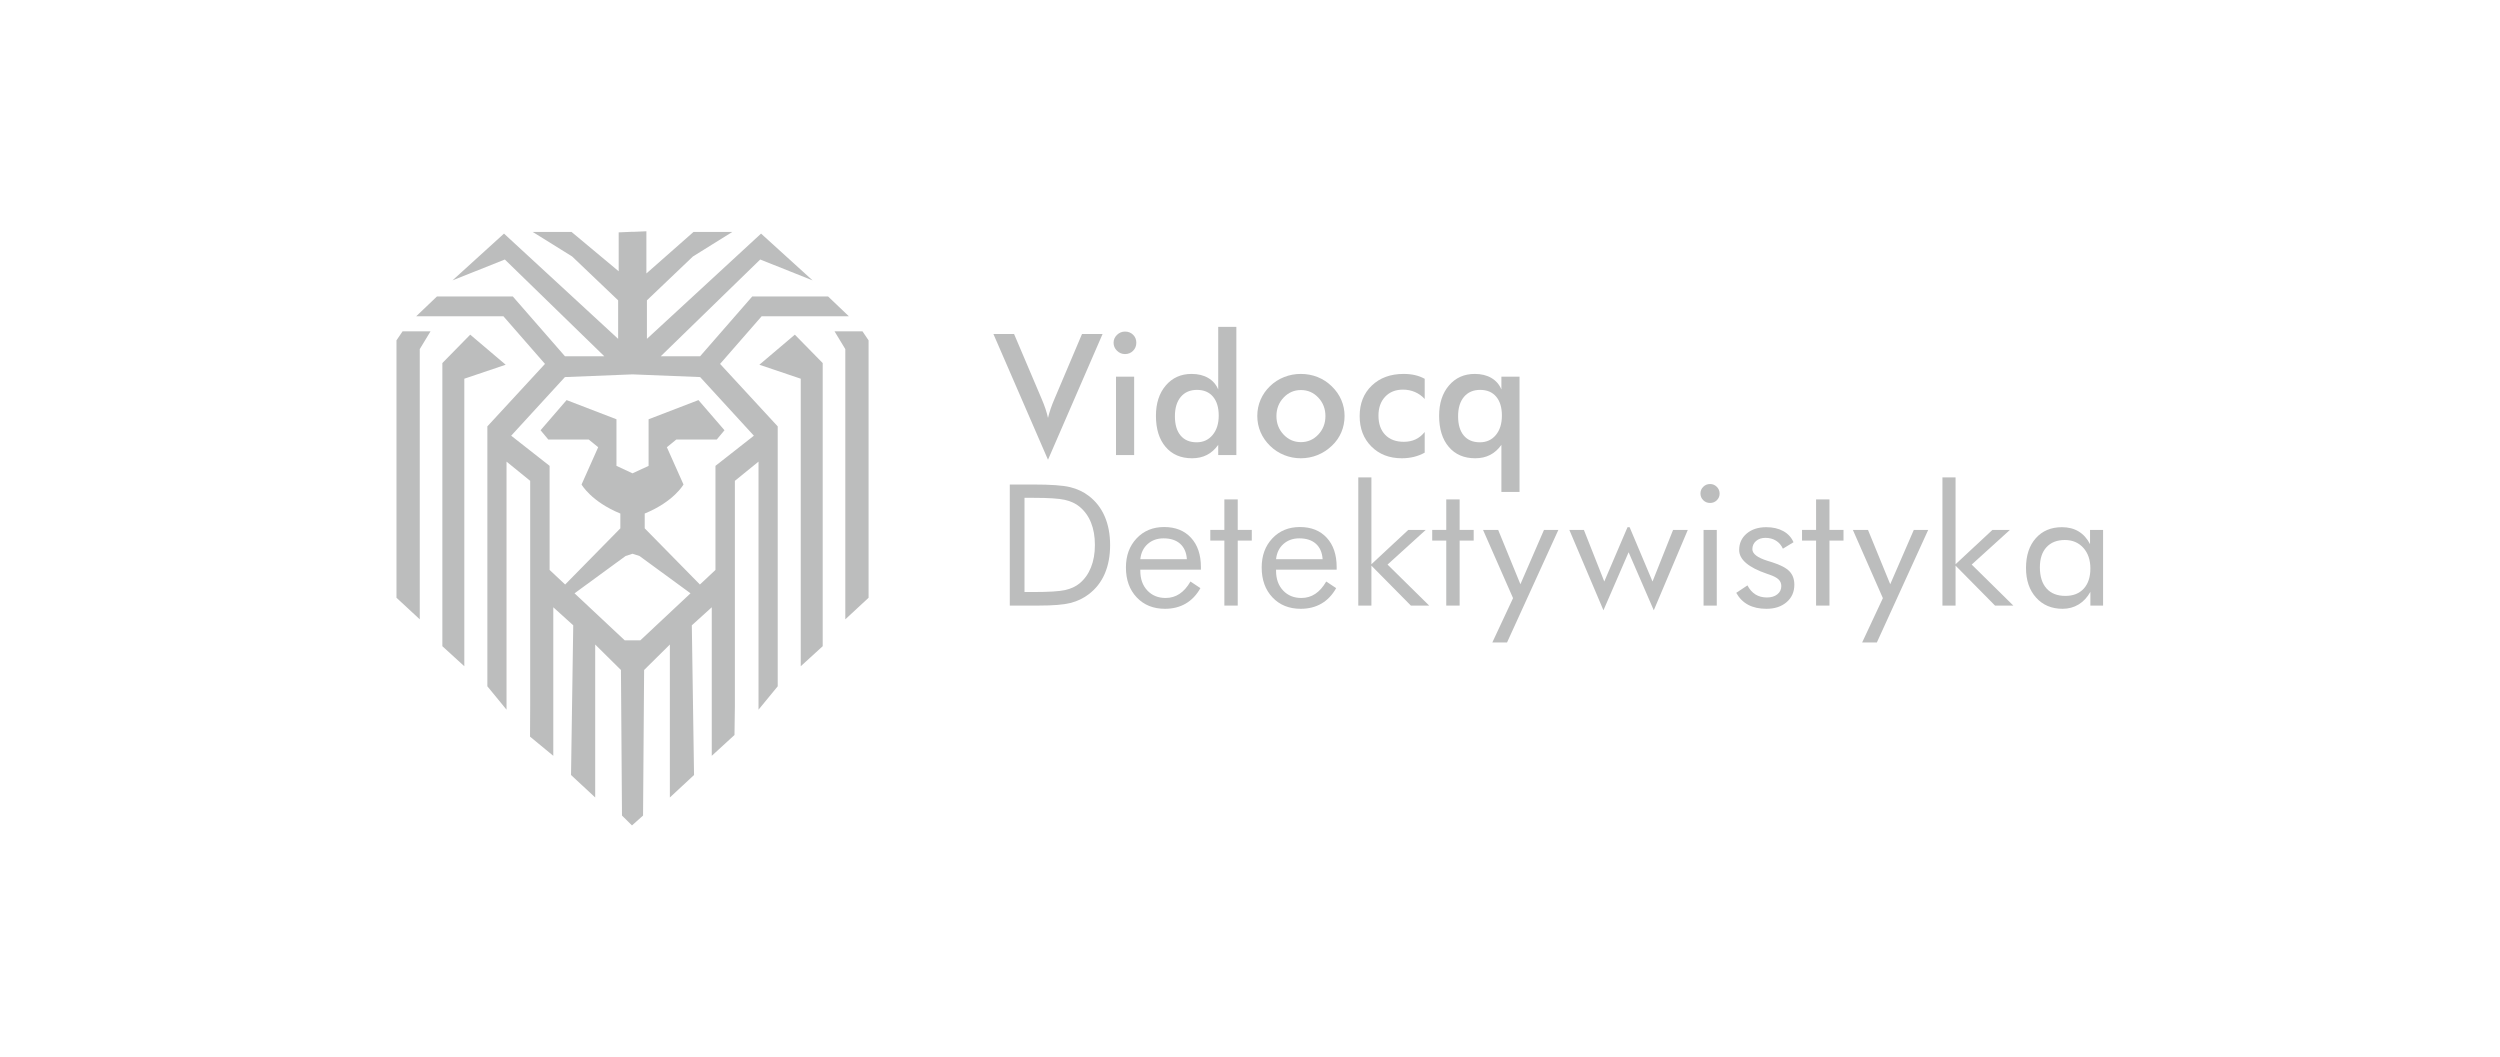 <svg width="227" height="96" viewBox="0 0 227 96" fill="none" xmlns="http://www.w3.org/2000/svg">
<g clip-path="url(#clip0_2240_5827)">
<path d="M57.384 74.949L58.389 74.052L58.486 60.836L60.824 58.523V72.41L63.019 70.37L62.817 56.779L64.628 55.14V68.628L66.692 66.738L66.727 64.116V43.66L68.874 41.915V64.439L70.616 62.316V38.716L65.383 33.043L69.156 28.719H77.077L75.194 26.922H68.301L63.572 32.346H59.999L69.027 23.563L73.781 25.458L69.104 21.211L58.741 30.767V27.27L62.917 23.288L66.497 21.06H62.971L58.692 24.831V21L57.535 21.049H57.333L56.177 21.099V24.632L51.896 21.06H48.37L51.95 23.288L56.126 27.27V30.767L45.763 21.211L41.087 25.458L45.839 23.563L54.868 32.346H51.296L46.566 26.922H39.673L37.789 28.719H45.711L49.485 33.043L44.252 38.716V62.316L45.993 64.439V41.915L48.14 43.66V64.116L48.126 66.886L50.239 68.628V55.14L52.05 56.779L51.849 70.37L54.044 72.41V58.523L56.382 60.836L56.477 74.052L57.384 74.949ZM42.696 30.387L40.166 32.966V58.675L42.16 60.495V34.387L45.916 33.118L42.696 30.387ZM68.951 33.118L72.708 34.387V60.495L74.701 58.675V32.966L72.171 30.387L68.951 33.118ZM58.141 58.144H56.726L52.168 53.873L56.803 50.484L57.434 50.28L58.064 50.484L62.698 53.873L58.141 58.144ZM78.313 30.084H75.774L76.754 31.699V56.236L78.867 54.276V30.904L78.313 30.084ZM36 30.904V54.276L38.114 56.235V31.699L39.093 30.084H36.554L36 30.904ZM68.452 39.562L64.964 42.3V51.751L63.551 53.074L58.54 47.974V46.63C61.206 45.535 62.061 43.992 62.061 43.992L60.552 40.608L61.407 39.911H65.08L65.784 39.066L63.42 36.328L58.892 38.07V42.301L57.434 42.978L55.975 42.301V38.07L51.447 36.328L49.083 39.066L49.787 39.911H53.459L54.315 40.608L52.806 43.992C52.806 43.992 53.661 45.535 56.327 46.63V47.974L51.316 53.074L49.904 51.751V42.3L46.415 39.562L51.296 34.238L57.434 33.993L63.572 34.238L68.452 39.562Z" fill="#BCBDBD"/>
<path d="M95.158 41.746L90.201 30.325H92.076L94.566 36.182C94.713 36.522 94.834 36.836 94.93 37.124C95.026 37.412 95.102 37.686 95.158 37.946C95.224 37.671 95.307 37.386 95.408 37.09C95.51 36.795 95.629 36.492 95.765 36.182L98.247 30.325H100.115L95.158 41.746Z" fill="#BCBDBD"/>
<path d="M101.113 31.121C101.113 30.846 101.216 30.608 101.421 30.408C101.626 30.208 101.87 30.107 102.153 30.107C102.447 30.107 102.691 30.204 102.886 30.397C103.081 30.589 103.178 30.831 103.178 31.121C103.178 31.411 103.079 31.655 102.882 31.853C102.685 32.051 102.442 32.15 102.153 32.15C101.87 32.15 101.626 32.048 101.421 31.846C101.216 31.643 101.113 31.401 101.113 31.121ZM101.333 41.318V34.2H102.981V41.318H101.333Z" fill="#BCBDBD"/>
<path d="M110.66 37.736C110.66 37 110.486 36.427 110.14 36.017C109.793 35.606 109.308 35.401 108.686 35.401C108.064 35.401 107.574 35.612 107.217 36.035C106.86 36.458 106.682 37.045 106.682 37.796C106.682 38.552 106.854 39.135 107.198 39.546C107.542 39.956 108.028 40.161 108.656 40.161C109.253 40.161 109.736 39.94 110.105 39.497C110.475 39.054 110.66 38.467 110.66 37.736ZM110.614 29.679H112.261V41.318H110.614V40.394C110.321 40.805 109.978 41.11 109.585 41.31C109.193 41.511 108.744 41.611 108.238 41.611C107.221 41.611 106.42 41.266 105.836 40.578C105.251 39.89 104.959 38.947 104.959 37.751C104.959 36.615 105.258 35.697 105.855 34.999C106.452 34.301 107.231 33.952 108.193 33.952C108.78 33.952 109.282 34.073 109.699 34.316C110.117 34.559 110.422 34.908 110.614 35.363V29.679Z" fill="#BCBDBD"/>
<path d="M120.349 37.781C120.349 37.12 120.134 36.561 119.703 36.103C119.273 35.645 118.747 35.416 118.124 35.416C117.507 35.416 116.982 35.645 116.549 36.103C116.117 36.561 115.9 37.12 115.9 37.781C115.9 38.442 116.117 39.001 116.549 39.459C116.982 39.917 117.507 40.146 118.124 40.146C118.742 40.146 119.267 39.917 119.7 39.459C120.132 39.001 120.349 38.442 120.349 37.781ZM114.162 37.766C114.162 37.246 114.262 36.754 114.462 36.291C114.662 35.828 114.949 35.416 115.323 35.056C115.693 34.7 116.118 34.427 116.599 34.237C117.08 34.047 117.583 33.952 118.109 33.952C118.651 33.952 119.161 34.047 119.639 34.237C120.117 34.427 120.546 34.708 120.925 35.078C121.305 35.444 121.593 35.856 121.791 36.317C121.988 36.778 122.087 37.261 122.087 37.766C122.087 38.292 121.989 38.785 121.795 39.245C121.6 39.706 121.315 40.114 120.941 40.469C120.546 40.845 120.108 41.129 119.627 41.322C119.147 41.514 118.641 41.611 118.109 41.611C117.588 41.611 117.087 41.514 116.606 41.322C116.126 41.129 115.698 40.85 115.323 40.484C114.944 40.114 114.656 39.698 114.458 39.238C114.261 38.777 114.162 38.287 114.162 37.766Z" fill="#BCBDBD"/>
<path d="M129.363 36.227C129.11 35.952 128.815 35.741 128.478 35.596C128.142 35.451 127.779 35.378 127.389 35.378C126.716 35.378 126.177 35.594 125.772 36.024C125.367 36.455 125.165 37.025 125.165 37.736C125.165 38.477 125.369 39.059 125.776 39.482C126.183 39.905 126.746 40.116 127.465 40.116C127.865 40.116 128.222 40.042 128.535 39.895C128.849 39.747 129.125 39.523 129.363 39.223V41.1C129.059 41.27 128.734 41.398 128.387 41.483C128.041 41.568 127.673 41.611 127.283 41.611C126.154 41.611 125.235 41.255 124.524 40.544C123.813 39.834 123.457 38.912 123.457 37.781C123.457 36.635 123.825 35.71 124.562 35.007C125.298 34.303 126.261 33.952 127.45 33.952C127.824 33.952 128.168 33.988 128.482 34.061C128.796 34.133 129.089 34.245 129.363 34.395V36.227Z" fill="#BCBDBD"/>
<path d="M136.372 37.736C136.372 37 136.199 36.427 135.853 36.017C135.506 35.606 135.021 35.401 134.399 35.401C133.776 35.401 133.287 35.612 132.93 36.035C132.573 36.458 132.395 37.045 132.395 37.796C132.395 38.552 132.567 39.135 132.911 39.546C133.255 39.956 133.741 40.161 134.369 40.161C134.971 40.161 135.455 39.941 135.822 39.501C136.189 39.06 136.372 38.472 136.372 37.736ZM137.974 44.667H136.327V40.394C136.034 40.805 135.691 41.11 135.298 41.31C134.906 41.511 134.457 41.611 133.951 41.611C132.934 41.611 132.133 41.266 131.549 40.578C130.964 39.89 130.672 38.947 130.672 37.751C130.672 36.615 130.97 35.697 131.568 34.999C132.165 34.301 132.944 33.952 133.906 33.952C134.493 33.952 134.995 34.073 135.412 34.316C135.83 34.559 136.135 34.908 136.327 35.363V34.2H137.974V44.667Z" fill="#BCBDBD"/>
<path d="M93.025 53.755H93.868C95.234 53.755 96.181 53.696 96.707 53.579C97.233 53.461 97.671 53.26 98.02 52.974C98.476 52.599 98.822 52.115 99.06 51.521C99.298 50.928 99.417 50.249 99.417 49.483C99.417 48.712 99.299 48.035 99.064 47.452C98.829 46.869 98.481 46.387 98.02 46.006C97.671 45.716 97.227 45.51 96.688 45.387C96.149 45.264 95.209 45.203 93.868 45.203H93.025V53.755ZM91.689 54.987V43.994H93.823C95.401 43.994 96.513 44.073 97.159 44.231C97.804 44.388 98.369 44.652 98.855 45.023C99.493 45.508 99.976 46.129 100.305 46.885C100.634 47.641 100.798 48.512 100.798 49.498C100.798 50.479 100.635 51.346 100.309 52.1C99.982 52.853 99.498 53.472 98.855 53.958C98.369 54.328 97.817 54.593 97.197 54.75C96.577 54.908 95.611 54.987 94.301 54.987H91.689Z" fill="#BCBDBD"/>
<path d="M107.768 50.774C107.728 50.169 107.524 49.702 107.157 49.374C106.79 49.046 106.288 48.882 105.65 48.882C105.073 48.882 104.593 49.054 104.208 49.397C103.823 49.739 103.601 50.199 103.54 50.774H107.768ZM109.043 51.728H103.54V51.833C103.54 52.569 103.752 53.163 104.178 53.616C104.603 54.069 105.157 54.296 105.84 54.296C106.306 54.296 106.726 54.172 107.1 53.924C107.475 53.676 107.806 53.302 108.094 52.802L108.998 53.402C108.649 54.023 108.203 54.491 107.662 54.806C107.12 55.122 106.493 55.279 105.779 55.279C104.722 55.279 103.866 54.934 103.214 54.243C102.561 53.553 102.234 52.647 102.234 51.525C102.234 50.449 102.558 49.568 103.206 48.882C103.854 48.197 104.686 47.854 105.703 47.854C106.731 47.854 107.544 48.179 108.144 48.83C108.743 49.48 109.043 50.369 109.043 51.495V51.728Z" fill="#BCBDBD"/>
<path d="M111.172 49.085H109.896V48.116H111.172V45.346H112.386V48.116H113.662V49.085H112.386V54.987H111.172V49.085Z" fill="#BCBDBD"/>
<path d="M120.094 50.774C120.054 50.169 119.85 49.702 119.483 49.374C119.116 49.046 118.614 48.882 117.976 48.882C117.399 48.882 116.919 49.054 116.534 49.397C116.15 49.739 115.927 50.199 115.866 50.774H120.094ZM121.369 51.728H115.866V51.833C115.866 52.569 116.079 53.163 116.504 53.616C116.929 54.069 117.483 54.296 118.166 54.296C118.632 54.296 119.052 54.172 119.426 53.924C119.801 53.676 120.132 53.302 120.421 52.802L121.324 53.402C120.975 54.023 120.529 54.491 119.988 54.806C119.446 55.122 118.819 55.279 118.105 55.279C117.048 55.279 116.193 54.934 115.54 54.243C114.887 53.553 114.561 52.647 114.561 51.525C114.561 50.449 114.884 49.568 115.532 48.882C116.18 48.197 117.012 47.854 118.029 47.854C119.057 47.854 119.87 48.179 120.47 48.83C121.07 49.48 121.369 50.369 121.369 51.495V51.728Z" fill="#BCBDBD"/>
<path d="M123.332 54.987V43.348H124.524V51.232L127.871 48.116H129.458L125.989 51.263L129.769 54.987H128.107L124.524 51.36V54.987H123.332Z" fill="#BCBDBD"/>
<path d="M131.32 49.085H130.045V48.116H131.32V45.346H132.535V48.116H133.81V49.085H132.535V54.987H131.32V49.085Z" fill="#BCBDBD"/>
<path d="M135.503 58.336L137.385 54.311L134.66 48.116H136.034L138.053 53.049L140.194 48.116H141.499L136.839 58.336H135.503Z" fill="#BCBDBD"/>
<path d="M147.969 47.869L150.049 52.802L151.916 48.116H153.252L150.163 55.415L147.878 50.144L145.593 55.415L142.496 48.116H143.817L145.669 52.802L147.779 47.869H147.969Z" fill="#BCBDBD"/>
<path d="M154.402 44.805C154.402 44.57 154.487 44.368 154.657 44.201C154.826 44.033 155.032 43.949 155.275 43.949C155.513 43.949 155.717 44.034 155.886 44.204C156.056 44.375 156.141 44.58 156.141 44.82C156.141 45.055 156.057 45.255 155.89 45.421C155.723 45.586 155.518 45.669 155.275 45.669C155.032 45.669 154.826 45.586 154.657 45.421C154.487 45.255 154.402 45.05 154.402 44.805ZM154.683 54.987V48.116H155.883V54.987H154.683Z" fill="#BCBDBD"/>
<path d="M157.65 53.83L158.668 53.154C158.86 53.52 159.103 53.794 159.396 53.977C159.69 54.16 160.036 54.251 160.436 54.251C160.826 54.251 161.141 54.156 161.381 53.965C161.622 53.775 161.742 53.525 161.742 53.215C161.742 52.974 161.66 52.774 161.495 52.614C161.331 52.454 161.049 52.306 160.649 52.171L160.451 52.103C158.761 51.528 157.916 50.807 157.916 49.941C157.916 49.33 158.144 48.832 158.599 48.447C159.055 48.061 159.647 47.869 160.376 47.869C160.978 47.869 161.494 47.987 161.924 48.225C162.354 48.463 162.663 48.8 162.85 49.235L161.886 49.821C161.744 49.505 161.536 49.263 161.26 49.092C160.984 48.922 160.664 48.837 160.3 48.837C159.95 48.837 159.666 48.934 159.446 49.126C159.225 49.319 159.115 49.566 159.115 49.866C159.115 50.286 159.576 50.639 160.497 50.925C160.669 50.98 160.806 51.022 160.907 51.052C161.661 51.292 162.186 51.566 162.482 51.874C162.778 52.182 162.926 52.589 162.926 53.094C162.926 53.745 162.692 54.272 162.224 54.675C161.756 55.078 161.145 55.279 160.391 55.279C159.743 55.279 159.193 55.159 158.74 54.919C158.287 54.679 157.924 54.316 157.65 53.83Z" fill="#BCBDBD"/>
<path d="M164.9 49.085H163.625V48.116H164.9V45.346H166.115V48.116H167.39V49.085H166.115V54.987H164.9V49.085Z" fill="#BCBDBD"/>
<path d="M169.083 58.336L170.965 54.311L168.24 48.116H169.614L171.633 53.049L173.774 48.116H175.08L170.419 58.336H169.083Z" fill="#BCBDBD"/>
<path d="M176.373 54.987V43.348H177.565V51.232L180.912 48.116H182.499L179.03 51.263L182.81 54.987H181.148L177.565 51.36V54.987H176.373Z" fill="#BCBDBD"/>
<path d="M189.806 51.615C189.806 50.839 189.592 50.215 189.165 49.742C188.737 49.269 188.179 49.032 187.491 49.032C186.777 49.032 186.22 49.25 185.821 49.686C185.421 50.121 185.221 50.729 185.221 51.51C185.221 52.341 185.422 52.982 185.825 53.432C186.227 53.883 186.797 54.108 187.536 54.108C188.245 54.108 188.8 53.889 189.202 53.451C189.605 53.013 189.806 52.401 189.806 51.615ZM190.96 48.116V54.987H189.806V53.74C189.528 54.241 189.172 54.623 188.739 54.885C188.307 55.148 187.822 55.279 187.286 55.279C186.289 55.279 185.485 54.94 184.876 54.262C184.266 53.584 183.961 52.687 183.961 51.57C183.961 50.439 184.257 49.539 184.849 48.871C185.441 48.203 186.233 47.869 187.225 47.869C187.807 47.869 188.312 47.997 188.739 48.255C189.167 48.513 189.512 48.897 189.775 49.408V48.116H190.96Z" fill="#BCBDBD"/>
</g>
<defs>
<clipPath id="clip0_2240_5827">
<rect width="155" height="54" fill="white" transform="translate(36 21)"/>
</clipPath>
</defs>
</svg>
